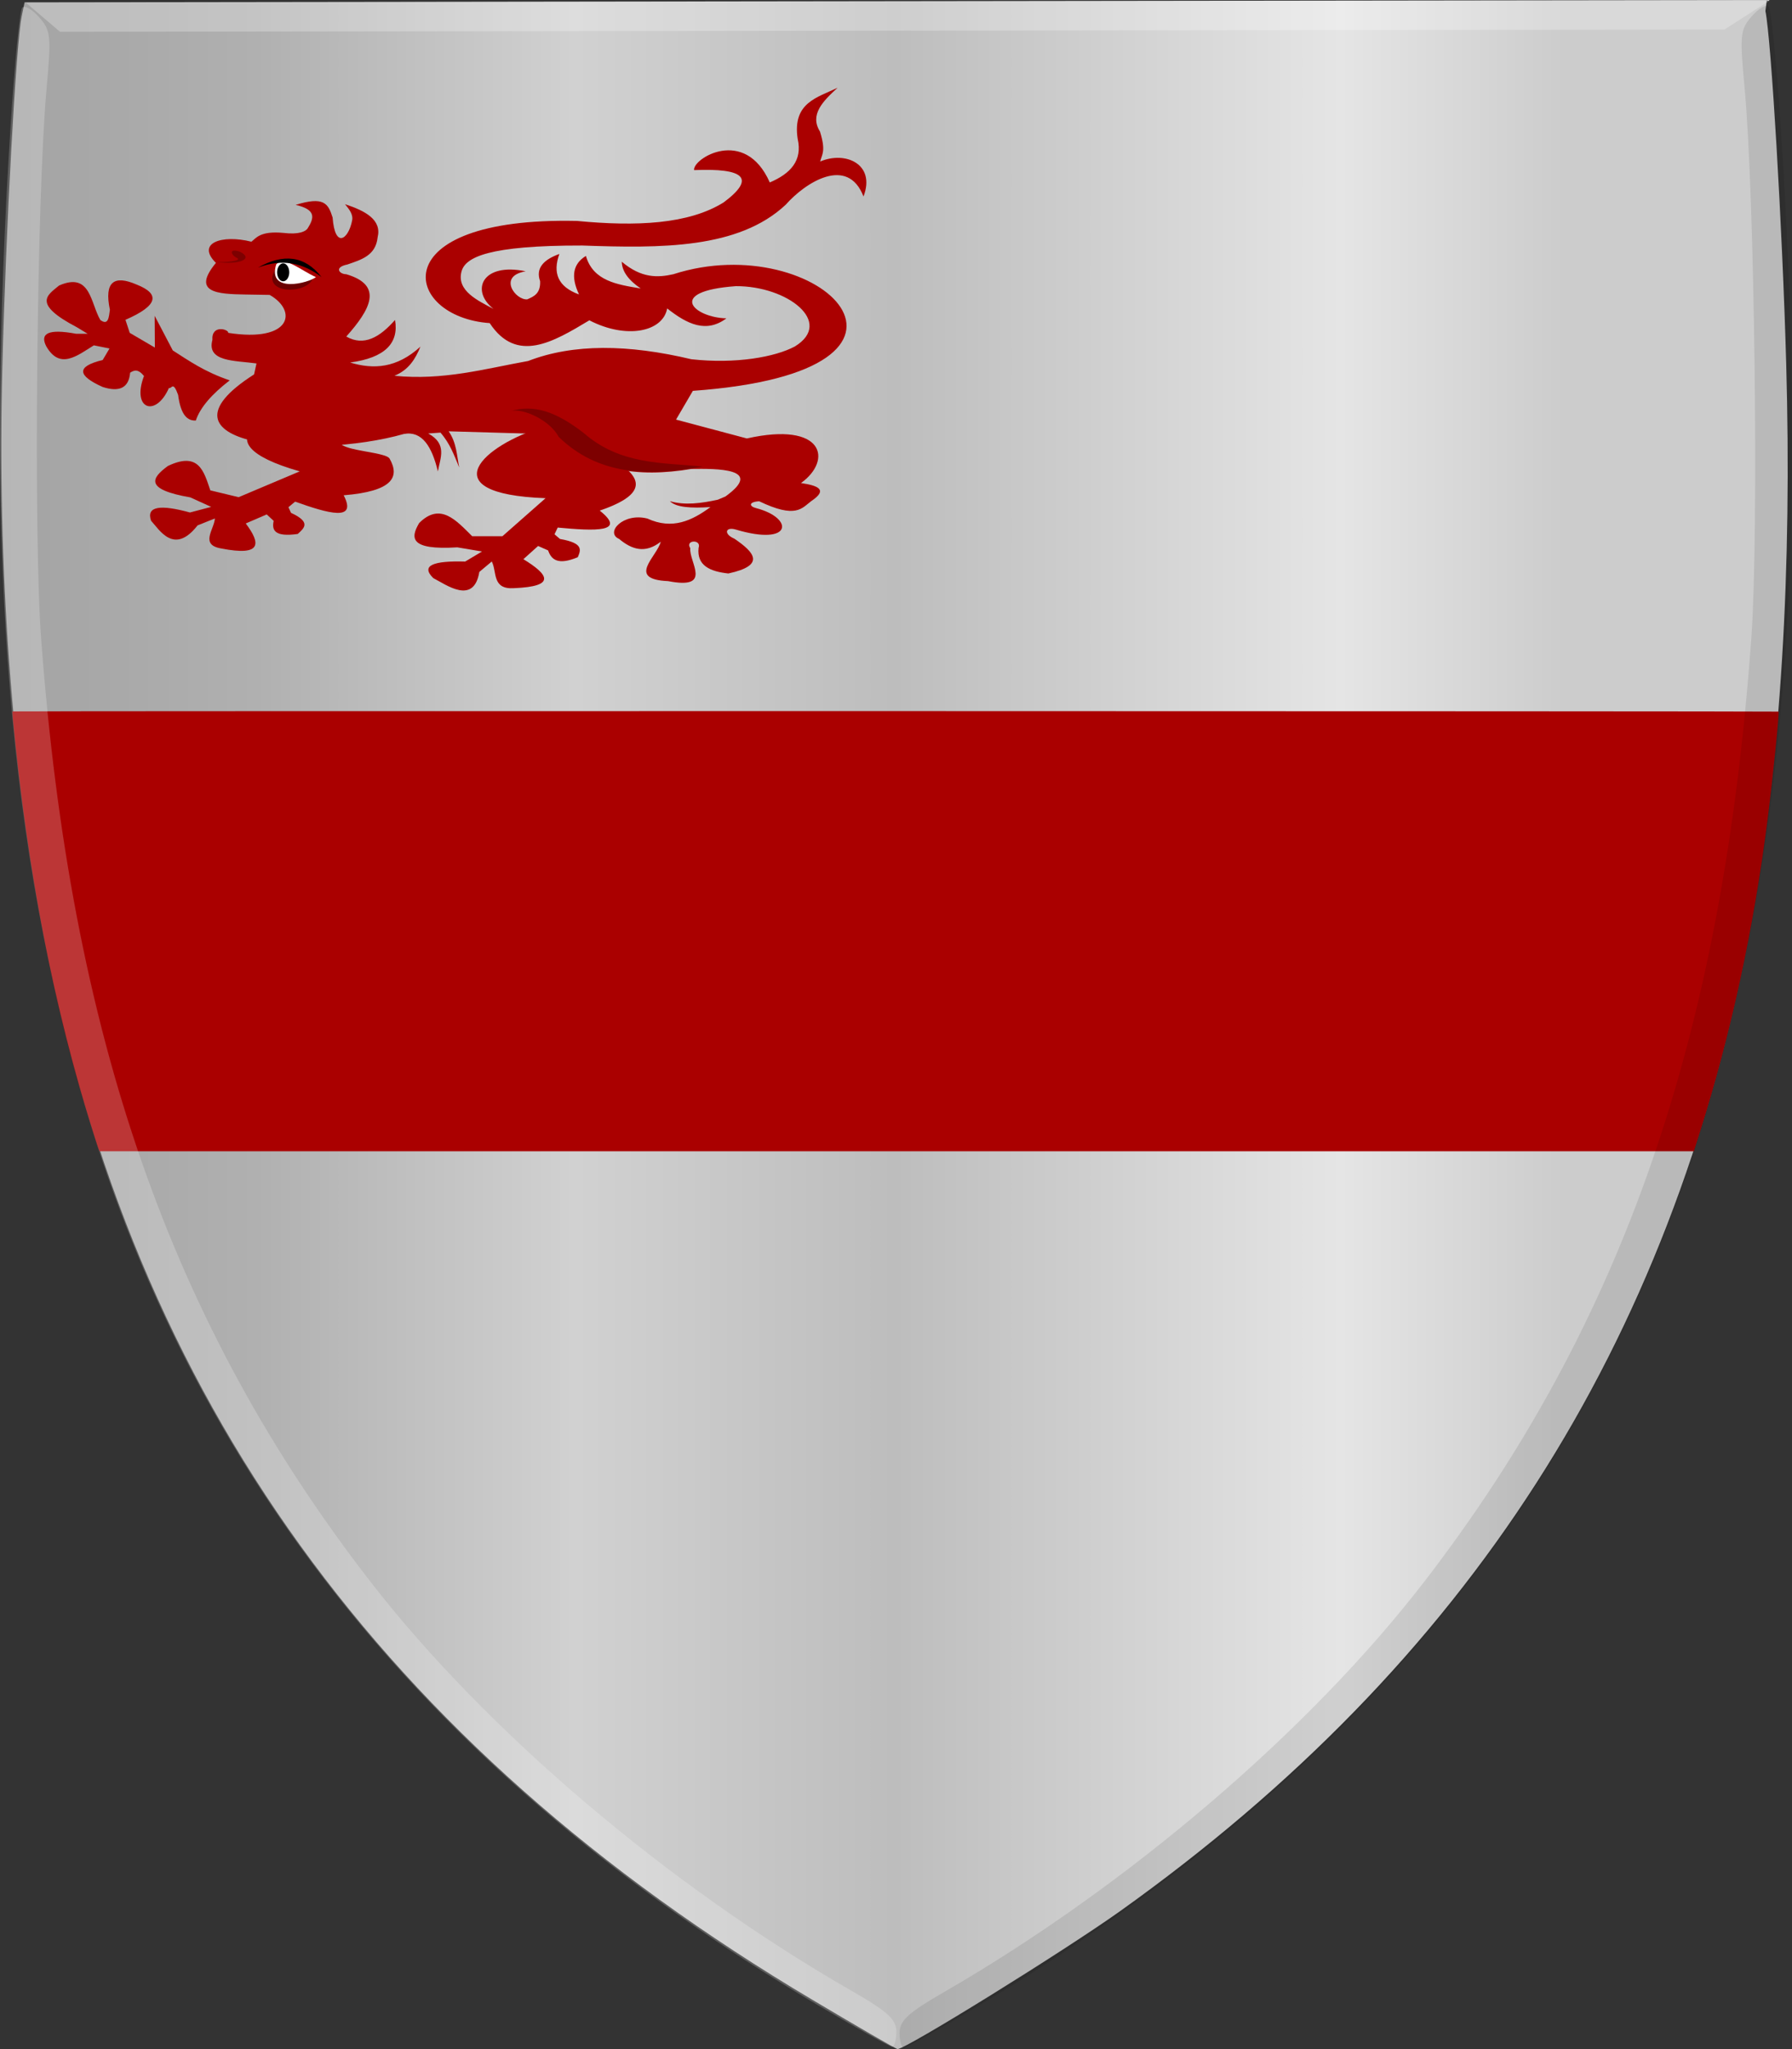 <?xml version="1.0" encoding="UTF-8" standalone="no"?>
<!-- Created with Inkscape (http://www.inkscape.org/) -->

<svg
   xmlns:dc="http://purl.org/dc/elements/1.1/"
   xmlns:cc="http://creativecommons.org/ns#"
   xmlns:rdf="http://www.w3.org/1999/02/22-rdf-syntax-ns#"
   xmlns:svg="http://www.w3.org/2000/svg"
   xmlns="http://www.w3.org/2000/svg"
   xmlns:xlink="http://www.w3.org/1999/xlink"
   xmlns:sodipodi="http://sodipodi.sourceforge.net/DTD/sodipodi-0.dtd"
   xmlns:inkscape="http://www.inkscape.org/namespaces/inkscape"
   width="460.866"
   height="526.7"
   id="svg8059"
   version="1.1"
   inkscape:version="0.48.4 r9939"
   sodipodi:docname="Jan van Clere.svg">
  <rect width="100%" height="100%" fill="#333333" stroke="none"/>
  <defs
     id="defs8061">
    <linearGradient
       id="linearGradient4070-6-1">
      <stop
         style="stop-color:#a3a3a3;stop-opacity:1;"
         offset="0"
         id="stop4072-2-3" />
      <stop
         style="stop-color:#b0b0b0;stop-opacity:1;"
         offset="0.143"
         id="stop4074-3-2" />
      <stop
         id="stop4076-8-1"
         offset="0.321"
         style="stop-color:#d1d1d1;stop-opacity:1;" />
      <stop
         style="stop-color:#bdbdbd;stop-opacity:1;"
         offset="0.5"
         id="stop4078-2-6" />
      <stop
         id="stop4080-6-3"
         offset="0.75"
         style="stop-color:#e5e5e5;stop-opacity:1;" />
      <stop
         style="stop-color:#cccccc;stop-opacity:1;"
         offset="0.875"
         id="stop4082-2-8" />
      <stop
         id="stop4084-7-3"
         offset="1"
         style="stop-color:#cccccc;stop-opacity:1;" />
    </linearGradient>
    <linearGradient
       gradientTransform="matrix(-1,0,0,1,-904.38,-1114.178)"
       gradientUnits="userSpaceOnUse"
       y2="1521.872"
       x2="-1157.101"
       y1="1521.872"
       x1="-1418.855"
       id="linearGradient15804"
       xlink:href="#linearGradient4070-6-1"
       inkscape:collect="always" />
    <linearGradient
       id="linearGradient15717"
       inkscape:collect="always">
      <stop
         id="stop15719"
         offset="0"
         style="stop-color:#ffffff;stop-opacity:1;" />
      <stop
         id="stop15721"
         offset="1"
         style="stop-color:#ffffff;stop-opacity:0;" />
    </linearGradient>
    <linearGradient
       gradientTransform="matrix(-1,0,0,1,-1056.336,-1114.178)"
       gradientUnits="userSpaceOnUse"
       y2="1605.392"
       x2="-1343.402"
       y1="1605.392"
       x1="-1384.51"
       id="linearGradient15723"
       xlink:href="#linearGradient15717"
       inkscape:collect="always" />
    <filter
       id="filter15949"
       inkscape:collect="always"
       color-interpolation-filters="sRGB">
      <feGaussianBlur
         id="feGaussianBlur15951"
         stdDeviation="1.434"
         inkscape:collect="always" />
    </filter>
    <linearGradient
       id="linearGradient23124">
      <stop
         style="stop-color:#cc992d;stop-opacity:1;"
         offset="0"
         id="stop23126" />
      <stop
         style="stop-color:#e1a832;stop-opacity:1;"
         offset="0.143"
         id="stop23128" />
      <stop
         id="stop23130"
         offset="0.321"
         style="stop-color:#e5cf5c;stop-opacity:1;" />
      <stop
         style="stop-color:#e5c547;stop-opacity:1;"
         offset="0.5"
         id="stop23132" />
      <stop
         id="stop23134"
         offset="0.75"
         style="stop-color:#ffffa3;stop-opacity:1;" />
      <stop
         style="stop-color:#ffd94d;stop-opacity:1;"
         offset="0.875"
         id="stop23136" />
      <stop
         id="stop23138"
         offset="1"
         style="stop-color:#ffdb4e;stop-opacity:1;" />
    </linearGradient>
    <linearGradient
       inkscape:collect="always"
       xlink:href="#linearGradient4053-4-8-3-8"
       id="linearGradient15856"
       gradientUnits="userSpaceOnUse"
       gradientTransform="matrix(-1,0,0,1,-244.154,-1845.302)"
       x1="-649.145"
       y1="2202.972"
       x2="-483.659"
       y2="2202.972" />
    <filter
       id="filter16073"
       inkscape:collect="always"
       color-interpolation-filters="sRGB">
      <feGaussianBlur
         id="feGaussianBlur16075"
         stdDeviation="0.976"
         inkscape:collect="always" />
    </filter>
    <filter
       height="1.656"
       y="-0.328"
       width="1.226"
       x="-0.113"
       id="filter16157"
       inkscape:collect="always"
       color-interpolation-filters="sRGB">
      <feGaussianBlur
         id="feGaussianBlur16159"
         stdDeviation="3.125"
         inkscape:collect="always" />
    </filter>
    <filter
       id="filter16323"
       inkscape:collect="always"
       color-interpolation-filters="sRGB">
      <feGaussianBlur
         id="feGaussianBlur16325"
         stdDeviation="1.266"
         inkscape:collect="always" />
    </filter>
    <linearGradient
       id="linearGradient4053-4-8-3-8">
      <stop
         style="stop-color:#cc992d;stop-opacity:1;"
         offset="0"
         id="stop4055-9-6-3-1" />
      <stop
         style="stop-color:#e1a832;stop-opacity:1;"
         offset="0.143"
         id="stop4057-8-0-4-3" />
      <stop
         id="stop4059-2-1-2-6"
         offset="0.321"
         style="stop-color:#e5cf5c;stop-opacity:1;" />
      <stop
         style="stop-color:#e5c547;stop-opacity:1;"
         offset="0.5"
         id="stop4061-4-2-2-7" />
      <stop
         id="stop4063-5-6-0-8"
         offset="0.75"
         style="stop-color:#ffffa3;stop-opacity:1;" />
      <stop
         style="stop-color:#ffd94d;stop-opacity:1;"
         offset="0.875"
         id="stop4065-2-0-1-9" />
      <stop
         id="stop4067-9-5-2-5"
         offset="1"
         style="stop-color:#ffdb4e;stop-opacity:1;" />
    </linearGradient>
    <linearGradient
       gradientTransform="matrix(-1,0,0,1,-1495.613,-1332.648)"
       gradientUnits="userSpaceOnUse"
       y2="1821.438"
       x2="-1792.981"
       y1="1821.438"
       x1="-1947.815"
       id="linearGradient16219"
       xlink:href="#linearGradient4053-4-8-3-8"
       inkscape:collect="always" />
    <filter
       height="1.193"
       y="-0.096"
       width="1.314"
       x="-0.157"
       id="filter16291"
       inkscape:collect="always"
       color-interpolation-filters="sRGB">
      <feGaussianBlur
         id="feGaussianBlur16293"
         stdDeviation="0.91"
         inkscape:collect="always" />
    </filter>
    <linearGradient
       id="linearGradient16247"
       inkscape:collect="always">
      <stop
         id="stop16249"
         offset="0"
         style="stop-color:#ffffff;stop-opacity:1;" />
      <stop
         id="stop16251"
         offset="1"
         style="stop-color:#ffffff;stop-opacity:0;" />
    </linearGradient>
    <radialGradient
       gradientUnits="userSpaceOnUse"
       gradientTransform="matrix(1,0,0,1.542,0,-413.86)"
       r="8.071"
       fy="763.515"
       fx="-781.429"
       cy="763.515"
       cx="-781.429"
       id="radialGradient16253"
       xlink:href="#linearGradient16247"
       inkscape:collect="always" />
    <linearGradient
       inkscape:collect="always"
       xlink:href="#linearGradient4070-6-1"
       id="linearGradient8915"
       x1="95.621"
       y1="489.505"
       x2="555.039"
       y2="489.505"
       gradientUnits="userSpaceOnUse" />
  </defs>
  <sodipodi:namedview
     id="base"
     pagecolor="#ffffff"
     bordercolor="#666666"
     borderopacity="1.0"
     inkscape:pageopacity="0.0"
     inkscape:pageshadow="2"
     inkscape:zoom="0.49497475"
     inkscape:cx="-9.7466966"
     inkscape:cy="165.11731"
     inkscape:document-units="px"
     inkscape:current-layer="layer1"
     showgrid="false"
     fit-margin-top="0"
     fit-margin-left="0"
     fit-margin-right="0"
     fit-margin-bottom="0"
     inkscape:window-width="1600"
     inkscape:window-height="837"
     inkscape:window-x="-8"
     inkscape:window-y="-8"
     inkscape:window-maximized="1" />
  <g
     inkscape:label="Laag 1"
     inkscape:groupmode="layer"
     id="layer1"
     transform="translate(-95.282,-226.155)">
    <path
       style="fill:url(#linearGradient8915);fill-opacity:1.0"
       d="m 304.323,740.254 c -110.853,-65.825 -174.886,-154.571 -197.643,-273.928 -8.433,-44.225 -12.119,-94.01 -10.797,-145.854 0.907,-35.566 3.524,-83.006 4.968,-90.055 l 0.751,-3.667 224.036,-0.298 224.035,-0.297 -0.363,2.828 c 1.462,7.045 4.355,55.147 5.349,90.711 1.449,51.84 -1.151,101.802 -9.476,146.051 -19.997,106.301 -72.407,187.825 -161.744,251.587 -14.353,10.244 -55.311,35.618 -57.344,35.523 -0.327,0 -10.125,-5.685 -21.772,-12.602 z"
       id="path3927-4-86-8-2-6-4-4-1-1-7"
       inkscape:connector-curvature="0"
       sodipodi:nodetypes="csssccccsssccc" />
    <path
       style="fill:#aa0000"
       d="m 120.65,521.501 c -0.455,-1.093 -3.655,-11.508 -5.109,-16.631 -7.494,-26.397 -12.917,-55.494 -16.275,-87.322 -0.687,-6.511 -0.856,-8.42 -0.752,-8.524 0.142,-0.142 454.09,-0.09 454.175,0.05 0.222,0.37 -1.415,16.534 -2.748,27.14 -3.565,28.357 -9.49,55.755 -17.571,81.251 l -1.463,4.617 -205.008,0 -205.007,0 -0.242,-0.583 z"
       id="path8567"
       inkscape:connector-curvature="0" />
    <path
       style="fill:#000000;fill-opacity:0.094"
       d="m 346.569,741.962 c 99.094,-58.866 161.51,-136.774 189.492,-236.53 18.917,-67.439 24.143,-143.559 17.063,-248.576 -1.028,-15.265 -2.361,-28.314 -2.962,-28.998 -0.599,-0.684 -2.549,0.42 -4.333,2.454 -3.016,3.439 -3.148,4.732 -1.875,18.392 2.59,27.818 3.665,114.532 1.749,141.225 -7.358,102.49 -32.993,176.472 -84.12,242.765 -29.605,38.389 -76.287,78.255 -123.609,105.564 -9.216,5.318 -11.351,7.291 -11.347,10.485 0,2.164 0.534,3.874 1.18,3.8 0.647,-0.07 9.089,-4.835 18.762,-10.581 z"
       id="path3971-2-8-4-0-8-2-8-9-0"
       inkscape:connector-curvature="0" />
    <path
       style="fill:#ffffff;fill-opacity:0.255;stroke:none"
       d="m 101.909,226.817 8.791,7.504 428.066,-0.569 11.745,-7.532 z"
       id="path3995-3-6-1-2-4-7-3-5-3"
       inkscape:connector-curvature="0" />
    <path
       style="fill:#ffffff;fill-opacity:0.212"
       d="m 305.848,741.694 c -99.239,-58.604 -161.845,-136.344 -190.071,-236.025 -19.083,-67.389 -24.495,-143.495 -17.673,-248.532 0.992,-15.267 2.292,-28.318 2.891,-29.006 0.598,-0.685 2.55,0.415 4.339,2.445 3.024,3.431 3.159,4.723 1.92,18.387 -2.523,27.822 -3.384,114.54 -1.402,141.228 7.607,102.471 33.424,176.383 84.713,242.54 29.7,38.309 76.479,78.053 123.868,105.235 9.229,5.294 11.369,7.26 11.373,10.456 0,2.163 -0.525,3.875 -1.171,3.802 -0.647,-0.07 -9.1,-4.811 -18.787,-10.53 z"
       id="path3971-9-9-3-8-0-6-0-5-4"
       inkscape:connector-curvature="0" />
    <path
       style="fill:#aa0000;fill-opacity:1;stroke:none"
       d="m 234.979,335.945 c -15.043,4.386 -29.569,17.143 0.606,18.271 l -11.092,9.771 -7.774,0 c -4.142,-4.104 -8.206,-8.798 -13.63,-3.401 -2.264,3.829 -2.503,7.02 9.797,6.259 l 6.358,1.069 -4.326,2.583 c -8.074,-0.226 -11.542,0.965 -8.21,4.249 3.307,1.698 10.415,7.021 11.848,-1.585 l 3.202,-2.682 c 1.373,2.658 -0.01,7.244 5.724,6.856 11.022,-0.445 8.803,-3.529 2.407,-7.446 l 3.781,-3.397 2.574,1.142 c 0.832,2.419 2.577,3.857 7.63,1.75 0.753,-1.806 1.622,-3.622 -4.579,-4.689 l -1.408,-1.212 0.828,-1.723 c 9.667,0.91 17.849,1.242 10.801,-4.36 20.738,-7.035 2.629,-14.253 -14.537,-21.464 z"
       id="path3675-2"
       inkscape:connector-curvature="0"
       sodipodi:nodetypes="ccccccccccccccccccccc" />
    <path
       style="fill:#aa0000;fill-opacity:1;stroke:none"
       d="m 121.103,308.437 c -2.575,-4.346 -2.491,-12.48 -10.637,-8.885 -2.929,2.452 -7.044,4.608 4.525,10.69 l 2.825,1.703 -2.985,0 c -7.159,-1.336 -9.332,-0.07 -7.668,3.203 3.504,6.123 7.925,2.458 12.254,-0.223 l 4.03,0.805 -1.754,2.959 c -6.906,1.668 -6.498,4.019 -0.01,6.936 4.256,1.366 6.725,0.292 7.068,-3.678 0.966,-0.584 1.949,-1.106 3.564,0.854 -3.254,8.544 3.01,10.759 6.408,3.095 0.736,0.281 1.038,-1.937 2.36,1.752 0.714,5.371 2.46,6.678 4.556,6.604 1.116,-3.357 4.137,-6.805 8.717,-10.323 -6.553,-2.246 -10.416,-5.003 -14.635,-7.692 l -4.664,-8.903 0.05,8.161 -6.463,-3.782 -1.097,-3.351 c 8.567,-3.73 8.883,-6.7 2.82,-9.083 -5.752,-2.48 -8.33,-0.717 -6.825,6.504 -0.269,1.906 -0.373,4.124 -2.431,2.645 z"
       id="path3677-8"
       inkscape:connector-curvature="0"
       sodipodi:nodetypes="cccccccccccccccccccccccc" />
    <path
       style="fill:#aa0000;stroke:none"
       d="m 160.622,322.396 c -28.558,18.242 14.427,22.139 38.559,15.3 4.62,-0.833 7.183,3.192 8.717,9.642 0.582,-3.438 2.513,-7.052 -2.493,-9.759 l 3.154,-0.226 c 2.529,2.891 3.553,5.943 4.826,8.965 -0.638,-3.126 -0.658,-6.321 -2.714,-9.298 l 28.266,0.812 c 8.153,9.348 20.093,11.21 34.165,8.857 6.373,-0.08 18.887,-0.215 8.741,7.083 l -1.941,0.823 c -4.252,0.923 -8.445,1.512 -12.331,0.385 1.58,1.614 5.529,1.841 10.426,1.512 -4.762,3.503 -9.808,5.892 -16.216,2.954 -6.216,-1.602 -10.987,3.634 -7.266,5.24 3.249,2.73 6.705,3.844 10.699,0.713 -0.94,3.819 -8.933,9.647 1.871,10.125 11.64,2.261 5.352,-4.842 5.724,-8.466 -1.431,-2.15 2.969,-2.354 2.133,-0.08 -0.495,4.531 2.907,6.075 7.659,6.583 9.635,-2.097 6.752,-5.409 1.537,-8.946 -2.825,-1.208 -2.316,-3.126 0.356,-2.348 14.664,4.382 15.033,-2.956 5.29,-5.492 -1.88,-0.451 -2.017,-1.611 0.742,-1.774 9.483,4.534 10.939,1.806 13.377,-0.03 4.496,-3.002 1.638,-4.016 -2.622,-4.651 8.168,-5.876 5.961,-15.929 -13.926,-11.465 l -18.21,-4.846 4.327,-7.392 c 70.541,-5.067 32.485,-42.091 -5.029,-29.974 -4.032,0.909 -8.214,1.048 -13.253,-3.215 0.04,2.435 1.695,4.725 4.866,6.879 -6.067,-1.009 -12.218,-1.909 -14.09,-8.365 -3.268,1.975 -3.978,5.215 -1.773,9.895 -5.497,-1.981 -6.794,-5.6 -5.05,-10.404 -4.065,1.46 -6.15,3.638 -4.956,7.002 0.136,3.152 -1.57,3.92 -3.299,4.661 -3.024,0.288 -7.706,-6.012 -0.403,-7.199 -11.222,-2.361 -14.271,4.974 -8.288,9.661 -3.878,-2.081 -9.558,-4.61 -8.225,-9.617 0.976,-3.668 6.908,-6.719 31.072,-6.675 20.253,0.714 40.143,0.887 52.299,-10.482 5.081,-5.757 15.929,-12.684 20.014,-2.125 3.183,-8.298 -4.618,-11.771 -11.14,-8.987 0.433,-1.841 1.536,-2.607 -0.05,-7.698 -2.724,-4.358 0.772,-7.83 4.53,-11.266 -5.217,2.534 -11.658,3.815 -10.275,13.108 1.308,5.654 -1.889,8.983 -7.168,11.239 -6.429,-14.548 -19.973,-6.051 -19.455,-3.173 12.873,-0.537 15.956,2.049 7.615,8.282 -9.017,5.64 -22.465,6.247 -37.743,4.778 -50.575,-1.11 -44.706,24.716 -22.449,26.266 6.931,10.485 16.279,4.895 25.632,-0.719 9.446,4.901 18.87,3.025 20.016,-3.05 5.143,4.051 10.032,6.427 15.231,2.543 -8.278,-0.176 -15.787,-6.963 2.429,-8.271 13.258,-0.08 25.298,9.287 15.191,15.49 -5.065,2.72 -15.207,4.564 -26.647,3.292 -16.235,-3.859 -30.398,-4.028 -41.955,0.449 -11.137,2.002 -21.801,5.055 -34.404,3.805 3.7,-1.516 5.412,-4.359 6.69,-7.488 -6.101,5.573 -12.109,5.893 -18.081,4.075 8.976,-1.21 12.576,-4.973 11.55,-10.932 -3.894,4.417 -7.974,6.857 -12.537,4.259 6.198,-6.955 9.667,-13.199 -0.03,-16.022 -1.719,0 -3.225,-1.778 0.318,-2.497 3.56,-1.234 7.291,-2.277 7.775,-6.99 1.079,-4.457 -3.009,-6.752 -8.389,-8.507 1.088,1.326 2.184,2.651 1.809,4.275 -0.937,4.746 -4.385,7.287 -4.999,-0.855 -1.136,-3.62 -2.242,-5.494 -9.519,-3.247 5.472,1.236 4.721,3.453 3.074,6.087 -0.504,0.689 -2.093,1.614 -6.211,1.117 -5.977,-0.564 -7.042,1.346 -8.223,2.265 -7.656,-1.931 -14.282,0.387 -9.128,5.437 -6.34,7.663 0.401,8.02 7.575,8.133 l 6.243,0.104 c 7.244,4.095 5.612,12.291 -10.654,9.759 0.184,-0.898 -4.344,-2.255 -4.076,1.818 -1.513,5.663 5.765,5.265 11.343,6.038 z"
       id="path3679-6"
       inkscape:connector-curvature="0"
       sodipodi:nodetypes="cccccccccccccccccccccccccccccccccccccccsccccccccccccccccccccccccccccccccccccccccc" />
    <path
       style="fill:#aa0000;fill-opacity:1;stroke:none"
       d="m 181.764,330.074 c -16.475,0.699 -37.031,9.35 -9.397,17.243 l -15.713,6.635 -7.281,-1.753 c -1.641,-4.782 -2.886,-10.096 -10.906,-6.273 -4.207,3.072 -6.173,6.005 5.757,8.08 l 5.371,2.441 -5.459,1.439 c -7.436,-2.041 -11.332,-1.712 -10.003,2.118 2.169,2.339 5.921,8.93 11.957,1.2 l 4.459,-1.785 c -0.164,2.799 -3.97,6.776 1.621,7.713 10.56,2.082 10.166,-1.309 6.313,-6.425 l 5.393,-2.324 1.786,1.653 c -0.54,2.454 0.31,4.196 6.189,3.368 1.69,-1.519 3.495,-3.024 -1.73,-5.427 l -0.657,-1.454 1.714,-1.425 c 8.554,3.043 16.034,5.206 12.49,-1.635 12.527,-1.017 14.526,-4.639 11.807,-9.426 -1.381,-2.434 -22.738,-1.867 -7.037,-8.016 3.144,-1.231 -1.621,-5.71 -6.674,-5.947 z"
       id="path3675-1-0"
       inkscape:connector-curvature="0"
       sodipodi:nodetypes="ccccccccccccccccccccssc" />
    <path
       style="fill:#000000;fill-opacity:0.264;stroke:none"
       d="m 226.52,331.836 c 3.213,-0.888 10.136,2.278 12.446,6.613 9.992,9.762 22.994,10.349 37.084,7.619 -10.527,-1.008 -21.318,-0.439 -30.645,-8.61 -7.274,-5.613 -12.828,-7.391 -18.885,-5.622 z"
       id="path3699-2"
       inkscape:connector-curvature="0"
       sodipodi:nodetypes="ccccc" />
    <path
       style="fill:#000000;fill-opacity:0.373;stroke:none"
       d="m 166.808,294.371 c -0.25,3.551 2.505,4.882 8.863,3.552 -2.059,4.282 -14.624,3.698 -8.863,-3.552 z"
       id="path4471-8"
       inkscape:connector-curvature="0"
       sodipodi:nodetypes="ccc" />
    <path
       style="fill:#000000;fill-opacity:0.264;stroke:none"
       d="m 150.684,293.471 c 6.641,0.873 9.856,-0.914 6.261,-2.628 -2.92,-0.96 -2.279,0.875 -0.768,1.586 1.639,0.771 -3.126,1.262 -5.493,1.042 z"
       id="path4595-8"
       inkscape:connector-curvature="0"
       sodipodi:nodetypes="ccsc" />
    <path
       style="fill:#ffffff;stroke:none"
       d="m 166.321,294.11 c -2.35,7.602 8.352,4.787 10.215,3.271 -3.836,-1.658 -8.055,-5.566 -10.215,-3.271 z"
       id="path9138"
       inkscape:connector-curvature="0"
       sodipodi:nodetypes="ccc" />
    <path
       sodipodi:type="arc"
       style="fill:#000000;fill-opacity:1;stroke:none"
       id="path9140"
       sodipodi:cx="149.91295"
       sodipodi:cy="99.634575"
       sodipodi:rx="2.6832178"
       sodipodi:ry="3.9143412"
       d="m 152.596,99.635 c 0,2.162 -1.201,3.914 -2.683,3.914 -1.482,0 -2.683,-1.753 -2.683,-3.914 0,-2.162 1.201,-3.914 2.683,-3.914 1.482,0 2.683,1.753 2.683,3.914 z"
       transform="matrix(0.582,0,0,0.589,80.861,237.469)" />
    <path
       style="fill:#000000;fill-opacity:1;stroke:none"
       d="m 161.638,294.934 c 6.487,-3.645 12.008,-3.128 16.348,2.46 -4.612,-3.547 -9.894,-4.909 -16.348,-2.46 z"
       id="path4473-6"
       inkscape:connector-curvature="0"
       sodipodi:nodetypes="ccc" />
  </g>
</svg>
